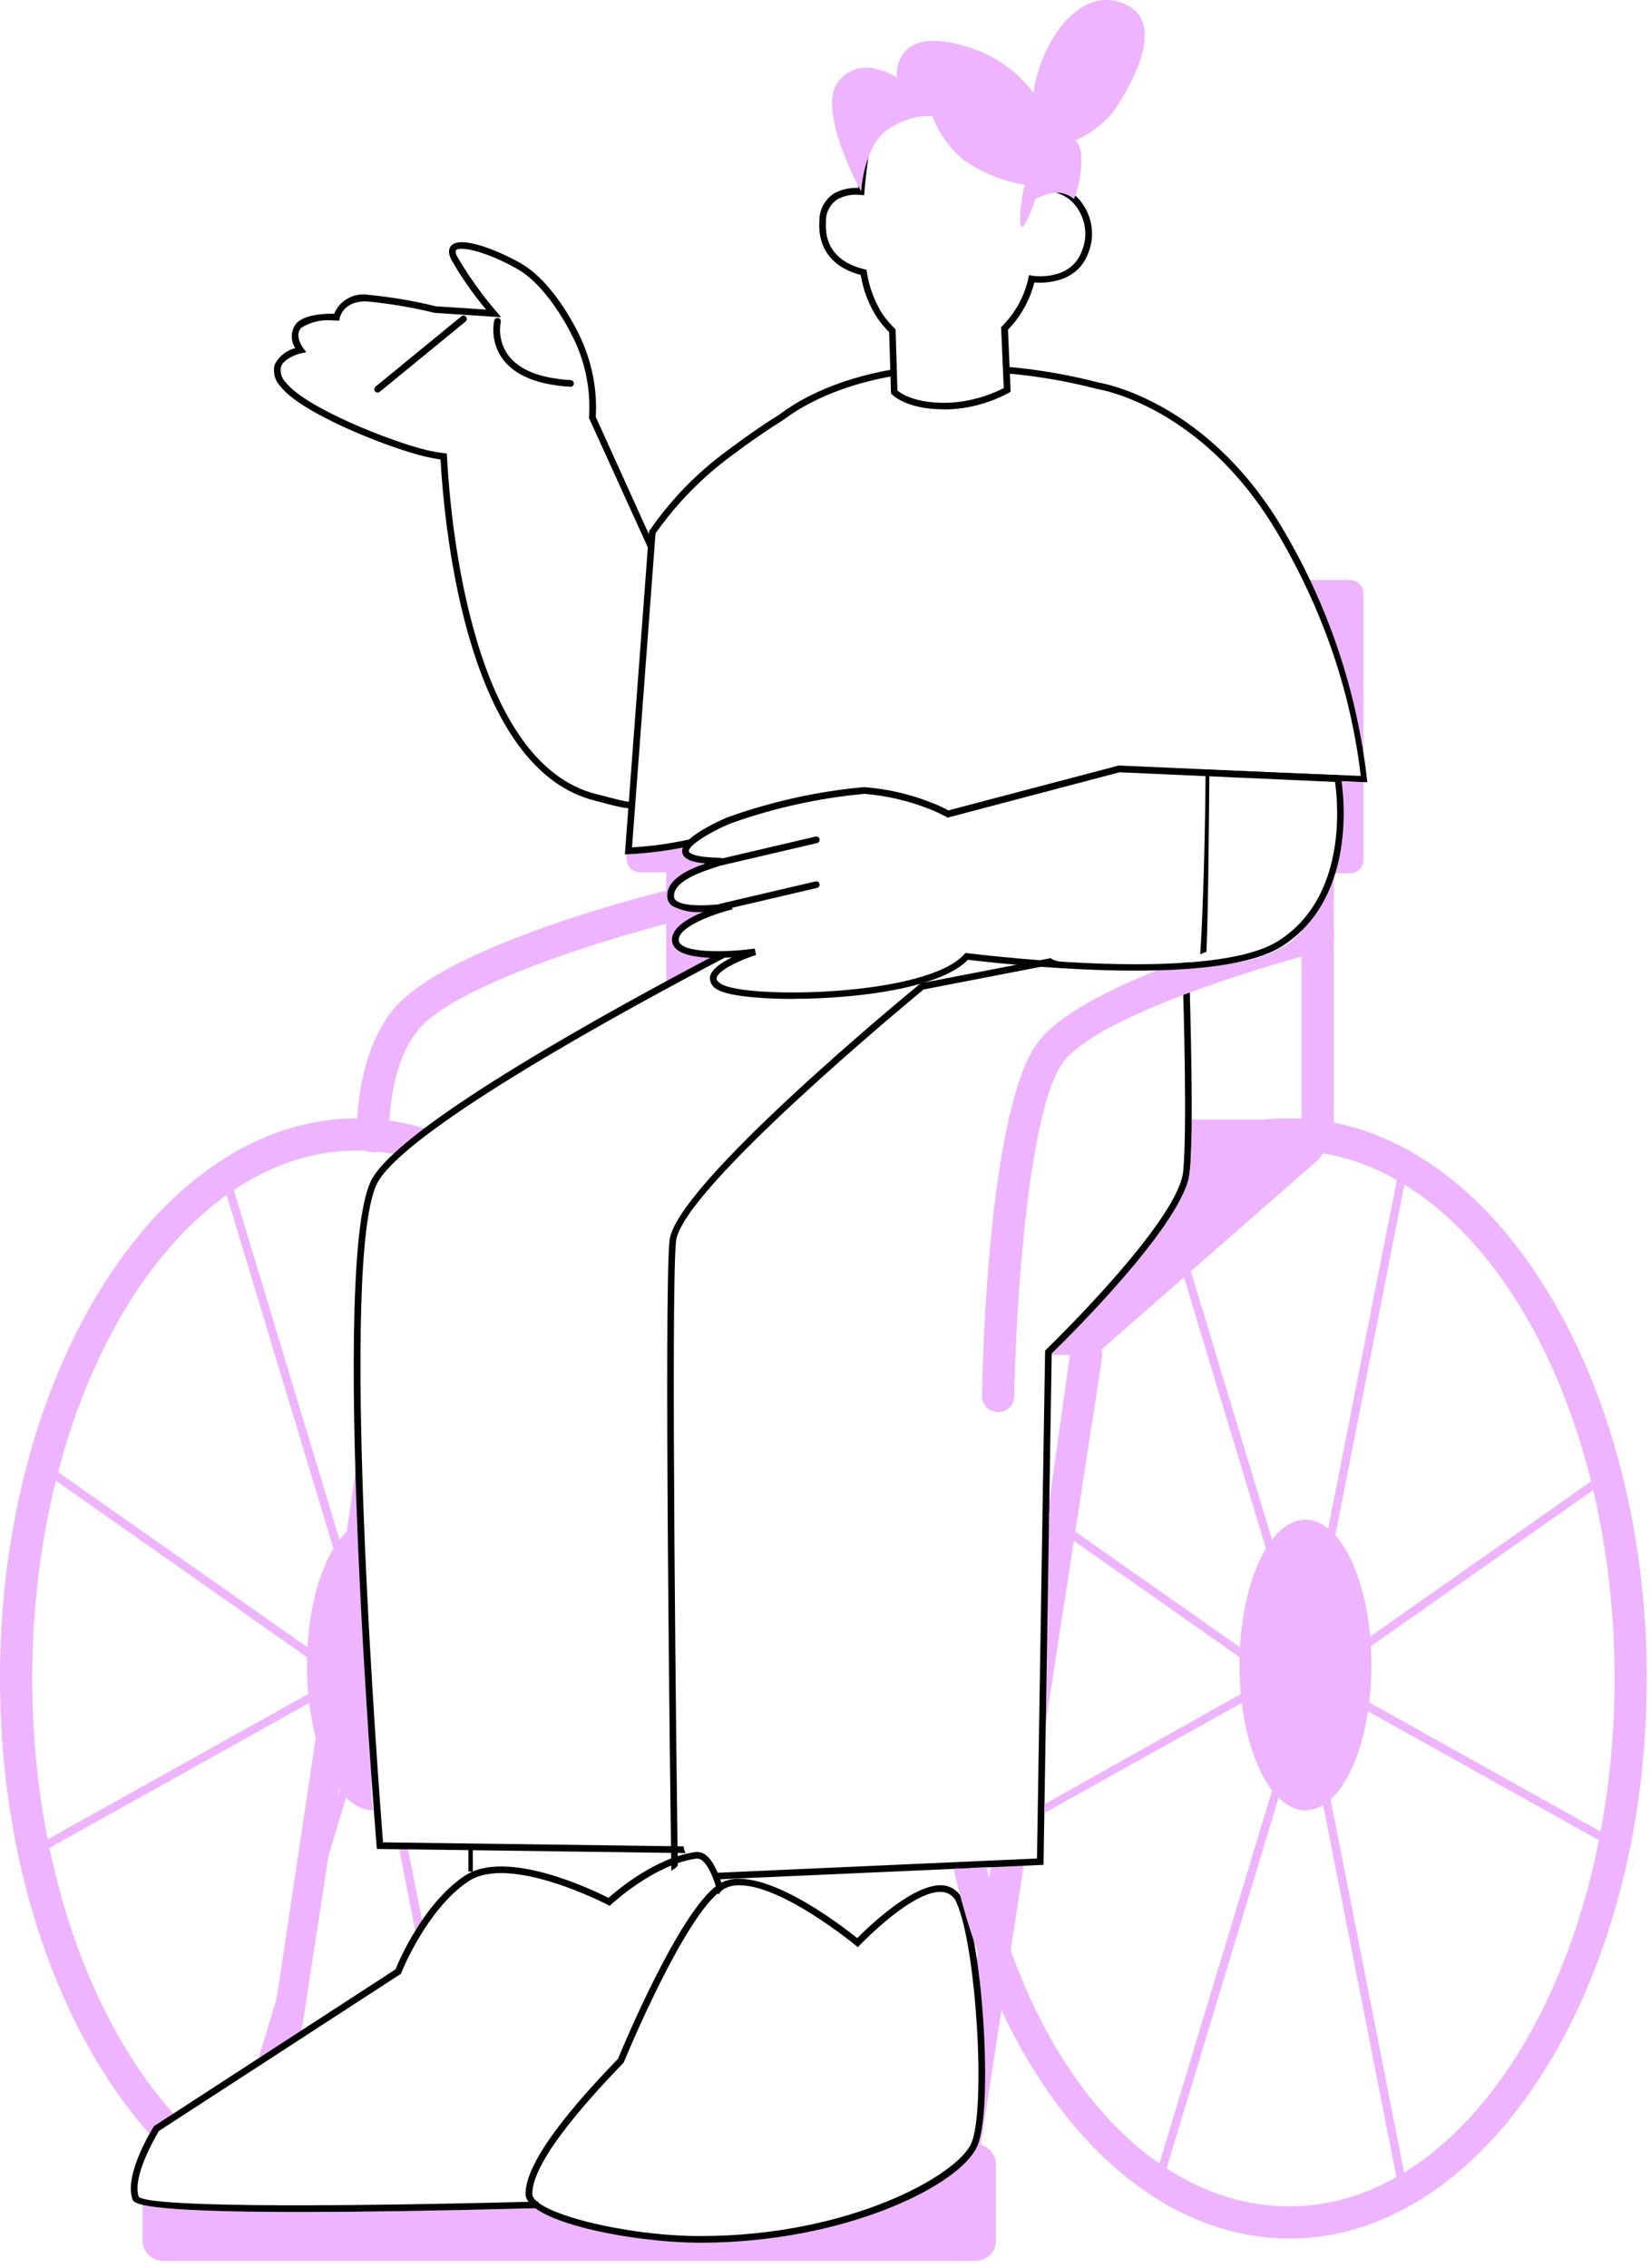 <svg width="206" height="283" viewBox="0 0 206 283" fill="none" xmlns="http://www.w3.org/2000/svg">
<path d="M87.745 113.779C87.22 113.384 84.681 113.656 84.399 113.196C82.993 110.917 85.072 109.079 87.136 108.51V107.981C86.775 107.759 86.512 107.437 86.329 107.072C85.814 106.587 85.567 105.876 85.577 105.169C85.433 105.134 85.28 105.109 85.126 105.109C84.018 105.109 83.117 106.009 83.117 107.116V122.85C83.483 122.592 83.944 122.439 84.508 122.439C84.607 122.439 84.701 122.439 84.795 122.454C85.958 121.431 87.408 120.67 88.71 119.953C88.754 119.928 88.799 119.913 88.843 119.894L88.888 119.34C84.147 119.469 82.652 116.122 87.754 113.784L87.745 113.779Z" fill="#EEB4FD"/>
<path d="M84.012 111.076C83.74 111.026 83.458 111.031 83.171 111.101C80.34 111.798 55.357 118.169 49.017 126.008C44.187 131.98 44.518 141.45 44.533 141.851C44.578 142.928 45.464 143.773 46.543 143.778H46.627C47.735 143.734 48.602 142.795 48.552 141.687C48.552 141.603 48.255 133.344 52.145 128.534C56.797 122.781 76.821 116.81 84.141 114.996C84.72 114.852 85.171 114.467 85.428 113.977C84.24 113.533 83.77 112.213 84.012 111.071V111.076Z" fill="#EEB4FD"/>
<path d="M168.45 72.363H163.07C164.298 73.777 164.872 76.031 165.476 77.637C166.614 80.682 167.505 83.351 168.099 86.668C168.42 88.477 168.985 92.11 169.603 94.028C170.454 96.677 170.469 98.007 167.119 97.419C167.762 98.669 167.485 99.841 166.757 100.746C166.96 101.487 167.178 102.243 167.198 102.915C167.252 104.601 166.975 106.311 166.357 107.883C166.223 108.224 166.06 108.585 165.872 108.956H168.45C169.376 108.956 170.123 108.209 170.123 107.285V74.034C170.123 73.11 169.371 72.363 168.445 72.363H168.45Z" fill="#EEB4FD"/>
<path d="M87.447 108.639C87.447 108.639 87.491 108.639 87.511 108.639C87.531 108.614 87.55 108.589 87.57 108.565C87.852 108.248 88.204 108.021 88.555 107.803C88.427 107.803 88.293 107.808 88.164 107.808C86.368 107.818 85.586 106.256 85.813 104.887C83.863 105.604 81.879 105.772 79.954 105.93C78.692 106.034 78.899 105.544 78.172 104.699V107.151C78.172 108.075 78.924 108.822 79.845 108.822L86.333 108.832C86.679 108.738 87.036 108.668 87.437 108.634L87.447 108.639Z" fill="#EEB4FD"/>
<path d="M164.51 112.341C164.455 112.464 164.391 112.573 164.327 112.682C164.327 112.746 164.327 112.81 164.327 112.875C164.327 114.229 163.431 115.005 162.406 115.208V141.776C162.406 142.883 163.307 143.783 164.416 143.783C165.524 143.783 166.425 142.883 166.425 141.776V107.363C165.915 109.049 165.247 110.7 164.515 112.351L164.51 112.341Z" fill="#EEB4FD"/>
<path d="M78.984 100.105C77.499 99.952 76.207 99.507 74.529 99.107C59.019 95.37 56.247 65.875 55.767 56.929L55.748 56.583L55.406 56.538C54.684 56.454 53.961 56.326 53.253 56.163C48.551 55.016 38.025 50.819 35.629 47.675C35.12 47.166 34.907 46.43 35.07 45.728C35.431 44.749 37.01 44.201 37.584 44.077L38.218 43.939L37.827 43.425C37.827 43.425 36.644 41.848 37.609 40.879C38.733 40.187 40.049 39.866 41.365 39.969V39.979C41.598 39.979 41.801 39.984 41.959 39.994L42.316 40.019L42.39 39.668C42.41 39.574 42.89 37.419 45.948 37.617C48.74 37.898 51.501 38.368 54.228 39.03L62.533 39.579L61.899 38.833C60.078 36.702 58.45 34.414 57.034 31.997C56.94 31.809 56.747 31.359 56.916 31.201C57.445 30.697 60.573 31.329 64.458 33.504C68.729 35.897 71.704 42.52 71.728 42.574C73.094 45.525 73.703 48.773 73.5 52.02L73.485 52.139L81.018 68.703L81.438 69.326C81.552 69.044 81.369 68.549 81.567 68.327L81.498 67.838L74.336 52.015C74.525 48.659 73.891 45.308 72.49 42.253C72.367 41.971 69.373 35.308 64.864 32.782C62.127 31.25 57.603 29.407 56.346 30.603C56.059 30.875 55.817 31.408 56.297 32.367C57.554 34.582 59.014 36.678 60.657 38.625L54.392 38.215C51.635 37.542 48.834 37.063 46.008 36.786C44.191 36.47 42.4 37.454 41.692 39.149C40.772 39.119 38.148 39.164 37.02 40.296C36.263 41.185 36.194 42.466 36.847 43.43C35.748 43.711 34.818 44.443 34.288 45.446C34.016 46.415 34.273 47.453 34.971 48.18C37.52 51.516 48.126 55.767 53.06 56.968C53.689 57.117 54.322 57.235 54.966 57.319C55.505 66.8 58.47 96.087 74.336 99.917C76.009 100.332 77.063 100.723 78.776 100.881C78.677 100.609 78.984 100.407 78.984 100.115V100.105Z" fill="black"/>
<path d="M111.172 46.129C107.723 46.732 101.927 48.205 97.315 51.67C95.197 52.995 92.984 54.527 90.742 56.222C86.966 58.98 83.685 62.356 81.037 66.207L80.983 66.291L77.969 106.586L78.429 106.571C80.983 106.447 83.512 106.106 86.006 105.572C86.046 105.256 86.135 104.95 86.278 104.668C83.843 105.222 81.359 105.582 78.86 105.716L81.79 66.553C84.398 62.841 87.585 59.574 91.237 56.885C93.46 55.204 95.657 53.687 97.785 52.357C102.254 48.996 107.861 47.553 111.232 46.959C111.172 46.688 111.148 46.406 111.172 46.134V46.129Z" fill="black"/>
<path d="M159.114 66.033C164.806 75.558 168.478 85.79 169.785 96.807L150.448 96.021L150.424 96.753C150.345 106.406 150.028 114.918 149.761 119.095C149.983 118.942 150.241 118.828 150.533 118.764C150.75 113.658 150.825 103.994 150.894 96.807L170.606 97.593C169.364 86.279 165.692 75.37 159.832 65.608C150.419 49.998 137.576 47.803 137.081 47.729C133.325 46.75 129.504 46.098 125.648 45.762C125.708 46.038 125.728 46.32 125.708 46.597C129.479 46.928 133.221 47.571 136.893 48.53C137.422 48.614 149.894 50.744 159.109 66.028L159.114 66.033Z" fill="black"/>
<path d="M49.809 144.113C50.705 142.823 52.011 141.968 53.333 141.138C53.372 141.068 53.407 140.994 53.452 140.93C50.576 140.011 47.602 139.531 44.558 139.531C19.991 139.531 -0.004 170.879 -0.004 209.409C-0.004 233.046 7.524 253.97 19.011 266.624C19.159 266.525 19.317 266.436 19.481 266.362C19.768 265.141 20.961 264.152 22.173 264.296C11.245 252.487 4.025 232.295 4.025 209.409C4.025 173.089 22.203 143.545 44.558 143.545C46.34 143.545 48.092 143.748 49.809 144.113Z" fill="#EEB4FD"/>
<path d="M55.951 276.916C53.022 276.946 50.121 277.02 47.191 276.867C43.935 276.694 40.673 276.407 37.412 276.402C35.729 276.402 34.017 276.64 32.324 276.605C36.214 278.35 40.322 279.284 44.563 279.284C48.547 279.284 52.408 278.454 56.08 276.911C56.04 276.911 55.996 276.911 55.956 276.911L55.951 276.916Z" fill="#EEB4FD"/>
<path d="M45.009 200.855L28.622 146.641C28.538 146.365 28.251 146.211 27.974 146.291C27.697 146.375 27.543 146.661 27.622 146.938L44.984 204.375C44.919 203.203 44.934 202.027 45.009 200.851V200.855Z" fill="#EEB4FD"/>
<path d="M45.959 211.715C45.949 211.671 45.939 211.627 45.929 211.582L32.002 257.65C32.165 257.467 32.339 257.289 32.512 257.106C32.804 256.81 33.115 256.612 33.437 256.498L46.349 213.782C46.26 213.085 46.137 212.393 45.953 211.711L45.959 211.715Z" fill="#EEB4FD"/>
<path d="M49.789 230.562L52.006 241.822C52.254 241.526 52.486 240.636 52.848 240.498L50.883 230.592C50.517 230.656 50.141 230.647 49.789 230.562Z" fill="#EEB4FD"/>
<path d="M5.949 230.601C5.662 230.601 5.43 230.364 5.43 230.077C5.43 229.889 5.534 229.716 5.697 229.627L42.014 209.361L6.702 184.553C6.474 184.375 6.434 184.049 6.613 183.821C6.776 183.609 7.073 183.559 7.3 183.703L43.291 208.986C43.528 209.154 43.583 209.475 43.414 209.712C43.37 209.777 43.31 209.826 43.246 209.866L6.202 230.532C6.123 230.576 6.038 230.596 5.949 230.596" fill="#EEB4FD"/>
<path d="M46.497 225.395C46.092 222.272 46.567 219.133 46.473 215.999C46.379 212.964 46.008 209.949 45.8 206.924C45.597 203.978 45.77 201.012 45.448 198.076C45.171 195.555 44.75 193.257 45.117 190.721C45.176 190.321 45.315 189.999 45.503 189.742C41.444 190.864 38.307 198.481 38.307 207.725C38.307 217.734 41.994 225.855 46.537 225.855C46.552 225.855 46.572 225.855 46.587 225.855C46.547 225.707 46.517 225.559 46.497 225.4V225.395Z" fill="#EEB4FD"/>
<path d="M123.804 232.369C123.804 232.369 123.76 232.369 123.735 232.364L121.394 247.543C121.864 247.939 122.166 248.547 122.121 249.367C122.052 250.672 122.042 251.957 122.087 253.248C122.121 253.356 122.156 253.47 122.171 253.594C122.201 253.811 122.225 254.033 122.255 254.251V254.286C122.958 259.856 123.067 266.529 119.295 271.072C118.796 271.675 118.207 271.917 117.637 271.902L117.242 274.477C117.227 274.576 117.217 274.675 117.217 274.774C117.217 275.886 118.113 276.791 119.226 276.791C120.216 276.791 121.057 276.064 121.211 275.09L127.848 232.008C126.665 232.433 125.2 232.423 123.799 232.369H123.804Z" fill="#EEB4FD"/>
<path d="M135.761 167.057C134.658 166.928 133.658 167.714 133.529 168.811L130.288 191.92C130.486 192.261 130.268 192.775 130.263 193.264C130.238 201.692 129.941 210.075 129.738 218.493C129.729 218.948 129.724 219.402 129.729 219.857L137.499 169.424C137.509 169.38 137.513 169.335 137.518 169.286C137.647 168.184 136.86 167.185 135.761 167.057Z" fill="#EEB4FD"/>
<path d="M44.909 192.768C44.751 192.086 44.86 191.493 45.132 191.013C45.107 190.959 45.083 190.899 45.058 190.85C44.558 189.876 44.731 188.947 45.241 188.255C44.954 186.387 44.612 184.513 44.523 182.625L33.447 256.502C34.759 255.672 36.026 254.085 37.585 253.675L45.706 200.953C45.038 198.245 45.538 195.462 44.914 192.768H44.909Z" fill="#EEB4FD"/>
<path d="M122.264 267.56C122.15 267.881 121.957 268.178 121.675 268.425C115.088 274.069 106.729 276.872 98.281 278.325C94.203 279.027 90.154 279.452 86.012 279.166C81.954 278.884 77.47 278.671 73.55 277.564C71.214 276.902 68.294 277.218 66.893 274.984C66.874 274.954 66.567 274.139 66.547 274.104C65.325 275.888 64.602 275.023 63.389 274.969C58.683 274.761 53.912 275.103 49.195 275.369C43.821 275.676 38.441 275.369 33.061 275.3C28.246 275.241 23.371 275.883 18.649 274.643C18.555 274.618 18.466 274.588 18.377 274.559C18.174 274.544 17.971 274.499 17.783 274.43V279.512C17.783 280.925 18.931 282.072 20.347 282.072H121.705C123.12 282.072 124.269 280.925 124.269 279.512V270.051C124.269 268.83 123.407 267.812 122.264 267.555V267.56Z" fill="#EEB4FD"/>
<path d="M162.461 139.685H148.584C148.678 143.679 149.128 145.013 148.302 147.158C147.431 149.422 146.288 151.483 144.798 153.396C143.071 155.621 140.67 157.242 139.146 159.595C137.622 161.948 135.993 163.935 133.91 165.843C132.707 166.945 131.851 167.83 131.158 169.026L135.513 169.11C136.216 169.11 136.894 168.853 137.419 168.388L164.377 144.776C165.005 144.222 165.367 143.431 165.367 142.591C165.367 140.985 164.065 139.68 162.456 139.68L162.461 139.685Z" fill="#EEB4FD"/>
<path d="M47.127 48.974C46.899 48.984 46.711 48.806 46.702 48.579C46.697 48.445 46.756 48.317 46.865 48.233L57.565 39.464C57.743 39.321 58.005 39.346 58.154 39.523C58.297 39.701 58.273 39.963 58.094 40.112L47.394 48.875C47.32 48.935 47.226 48.969 47.132 48.969" fill="black"/>
<path d="M71.175 48.253C67.077 48.011 64.246 46.849 62.727 44.798C61.717 43.409 61.336 41.664 61.668 39.978C61.722 39.756 61.95 39.618 62.172 39.672C62.395 39.726 62.534 39.954 62.479 40.176C62.212 41.624 62.548 43.117 63.405 44.313C64.776 46.152 67.389 47.2 71.195 47.422C71.422 47.427 71.605 47.62 71.6 47.852C71.596 48.08 71.403 48.263 71.17 48.258" fill="black"/>
<path d="M120.567 232.735L120.121 237.93C120.314 238.054 120.487 238.202 120.636 238.37L121.091 233.057C120.903 232.973 120.73 232.864 120.567 232.73V232.735Z" fill="black"/>
<path d="M58.445 230.138V233.484C58.628 233.484 58.812 233.509 58.995 233.543V230.187C58.812 230.187 58.623 230.167 58.445 230.133V230.138Z" fill="black"/>
<path d="M85.299 230.357L47.79 229.858C47.345 224.144 42.074 155.912 47.206 147.371C51.299 140.569 78.084 125.958 90.59 119.394C90.169 119.379 89.773 119.26 89.422 119.062C76.544 125.829 50.661 140.02 46.493 146.95C41.025 156.041 46.746 227.278 46.988 230.303L47.018 230.679L85.542 231.193C85.418 230.951 85.329 230.674 85.29 230.362L85.299 230.357Z" fill="black"/>
<path d="M148.351 120.055C148.138 120.099 147.901 120.124 147.644 120.104C147.604 120.104 147.559 120.104 147.52 120.099C147.733 126.713 148.114 141.225 147.629 146.143C147.01 152.436 130.688 168.223 130.525 168.382L130.401 168.5L129.386 231.869L89.115 233.668C89.214 233.93 89.264 234.211 89.269 234.488L130.203 232.664L131.222 168.861C132.865 167.265 147.827 152.594 148.455 146.227C148.945 141.26 148.559 126.678 148.346 120.055H148.351Z" fill="black"/>
<path d="M84.309 233.043C84.368 232.964 84.433 232.89 84.497 232.826C84.517 232.806 84.542 232.791 84.566 232.772C84.428 222.288 83.666 161.035 84.353 154.841C85.066 148.411 113.504 124.882 115.241 123.449L132.845 120.043C132.617 120.019 132.39 119.994 132.162 119.959C131.717 119.9 131.365 119.747 131.093 119.539L114.885 122.673L114.805 122.737C113.558 123.755 84.309 147.808 83.542 154.743C82.824 161.213 83.641 224.749 83.76 233.414C83.943 233.281 84.126 233.147 84.319 233.034L84.309 233.043Z" fill="black"/>
<path d="M67.121 275.502C67.102 275.225 67.121 274.943 67.191 274.672C37.283 275.448 18.63 275.255 17.314 274.088C16.447 271.567 19.427 266.545 19.837 265.858L49.913 246.329L50.022 246.255L50.072 246.131C50.101 246.052 53.2 238.232 58.441 234.723C63.588 231.273 75.688 237.58 75.807 237.644L76.07 237.783L76.282 237.58C76.342 237.53 81.667 232.588 86.883 231.886C87.175 231.856 87.462 231.96 87.67 232.167C88.427 232.815 89.076 234.332 89.635 236.408C89.803 236.132 90.016 235.894 90.263 235.697C89.684 233.715 89.001 232.232 88.2 231.545C87.814 231.184 87.289 231.011 86.769 231.07C81.835 231.732 77.01 235.815 75.926 236.779C74.055 235.83 63.147 230.566 57.971 234.036C52.823 237.486 49.78 244.633 49.344 245.706L19.298 265.211L19.219 265.26L19.169 265.339C19.016 265.582 15.428 271.345 16.536 274.4C16.705 274.864 17.106 275.972 37.635 275.972C44.756 275.967 54.308 275.833 67.107 275.492L67.121 275.502Z" fill="black"/>
<path d="M87.398 279.802H87.21C78.707 279.777 65.592 277.152 65.572 273.707C65.562 268.908 73.916 260.193 77.064 256.911L77.109 256.867C77.707 255.413 84.849 238.237 89.674 235.083C94.371 232.014 105.002 240.229 106.962 241.805C108.313 240.436 114.296 234.633 117.919 235.251C118.924 235.429 119.765 236.126 120.122 237.085C122.685 242.829 123.903 263.159 121.953 267.721C119.839 272.664 105.343 279.807 87.393 279.807M92.288 235.212C91.53 235.187 90.778 235.38 90.135 235.78C85.413 238.864 77.925 257.074 77.851 257.252L77.821 257.326L77.673 257.484C74.886 260.391 66.399 269.239 66.414 273.707C66.414 276.045 77.891 278.952 87.215 278.976H87.403C106.066 278.976 119.508 271.339 121.195 267.395C123.042 263.075 121.814 242.903 119.369 237.426C119.122 236.724 118.518 236.205 117.781 236.072C114.197 235.449 107.373 242.581 107.303 242.656L107.036 242.937L106.739 242.69C106.635 242.606 97.653 235.217 92.293 235.217" fill="black"/>
<path d="M166.395 116.173C166.093 115.106 164.98 114.483 163.911 114.789C163.782 114.824 163.604 114.868 163.386 114.923C160.15 120.123 152.909 120.573 147.173 120.582C146.777 120.582 146.436 120.508 146.139 120.375C139.418 122.935 132.712 126.173 129.787 129.672C123.293 137.433 122.586 170.412 122.531 174.149C122.531 174.154 122.531 174.164 122.531 174.169C122.531 175.281 123.432 176.185 124.541 176.185C125.639 176.185 126.53 175.306 126.55 174.208C126.708 164.451 128.144 137.897 132.875 132.248C137.636 126.558 157.611 120.528 164.901 118.684C164.935 118.674 164.975 118.67 165.01 118.655C166.079 118.353 166.702 117.241 166.395 116.173Z" fill="#EEB4FD"/>
<path d="M160.912 139.531C156.617 139.531 152.593 140.273 148.658 142.062C148.678 142.932 148.629 143.827 148.604 144.469C148.574 145.364 148.431 146.204 148.307 147.084C152.113 145.156 156.721 143.545 160.912 143.545C183.268 143.545 201.456 173.084 201.456 209.409C201.456 245.735 183.263 275.274 160.912 275.274C143.452 275.274 128.798 258.176 123.101 232.967C121.478 233.002 120.394 233.13 118.979 233.16C125.145 260.178 141.591 279.287 160.912 279.287C185.48 279.287 205.474 247.939 205.474 209.409C205.474 170.879 185.48 139.531 160.912 139.531Z" fill="#EEB4FD"/>
<path d="M175.269 144.942C174.987 144.892 174.715 145.075 174.656 145.352L162.788 205.572L146.441 151.501C146.258 151.857 145.961 152.143 145.609 152.346L162.392 207.875C162.456 208.097 162.659 208.246 162.892 208.246H162.921C163.159 208.236 163.362 208.063 163.406 207.826L175.68 145.55C175.735 145.268 175.552 144.996 175.269 144.937V144.942Z" fill="#EEB4FD"/>
<path d="M175.165 274.16C174.918 274.16 174.705 273.982 174.656 273.74L162.793 213.52L144.981 272.45C144.897 272.727 144.605 272.88 144.332 272.796C144.055 272.712 143.902 272.42 143.986 272.148L162.402 211.217C162.456 210.98 162.684 210.822 162.926 210.846C163.164 210.856 163.367 211.029 163.411 211.266L175.685 273.542C175.74 273.824 175.556 274.096 175.274 274.155C175.24 274.16 175.205 274.165 175.175 274.165" fill="#EEB4FD"/>
<path d="M201.451 230.601C201.362 230.601 201.273 230.576 201.198 230.536L164.159 209.865C163.907 209.727 163.818 209.405 163.961 209.153C164.001 209.084 164.05 209.03 164.115 208.985L200.115 183.702C200.357 183.544 200.679 183.613 200.837 183.855C200.986 184.083 200.931 184.389 200.713 184.557L165.391 209.361L201.708 229.627C201.961 229.77 202.05 230.087 201.906 230.339C201.812 230.502 201.644 230.606 201.456 230.606" fill="#EEB4FD"/>
<path d="M159.645 208.985L130.871 188.773C130.925 189.223 130.925 189.643 130.876 190.049L158.368 209.356L130.332 225.099C130.297 225.727 130.312 225.692 130.312 226.196L159.596 209.86C159.665 209.82 159.719 209.771 159.764 209.707C159.932 209.469 159.873 209.148 159.64 208.98L159.645 208.985Z" fill="#EEB4FD"/>
<path d="M154.66 207.728C154.66 217.738 158.347 225.859 162.891 225.859C167.434 225.859 171.121 217.743 171.121 207.728C171.121 197.714 167.434 189.598 162.891 189.598C158.347 189.598 154.66 197.714 154.66 207.728Z" fill="#EEB4FD"/>
<path d="M117.736 51.069C113.079 51.069 111.356 49.27 111.277 49.191L111.173 49.077L110.941 41.43C110.391 40.882 109.891 40.288 109.451 39.651C108.407 38.029 107.704 36.211 107.397 34.307C103.839 33.368 102.012 30.981 102.235 27.56C102.22 26.162 102.928 24.852 104.111 24.105C105.016 23.621 106.046 23.393 107.07 23.458C107.338 20.339 107.773 18.05 107.778 18.026C108.946 14.16 110.891 11.891 113.578 11.244C120.215 9.642 128.876 18.52 129.237 18.9L129.376 19.039L128.856 23.196C129.633 23.062 130.42 23.028 131.207 23.087C132.855 23.28 134.325 24.214 135.201 25.623C136.359 27.392 136.577 29.617 135.785 31.574C134.394 35.331 130.346 35.341 129.054 35.247C128.495 37.461 127.362 39.493 125.768 41.129L126.1 48.879L125.882 49.003C123.675 50.199 121.235 50.896 118.725 51.054C118.379 51.074 118.047 51.079 117.731 51.079M111.98 48.731C112.425 49.107 114.365 50.446 118.671 50.234C120.962 50.08 123.195 49.462 125.239 48.42L124.912 40.812L125.041 40.684C126.674 39.058 127.807 36.996 128.307 34.747L128.371 34.337L128.782 34.401C128.975 34.431 133.588 35.128 134.998 31.302C135.701 29.592 135.513 27.645 134.503 26.092C133.776 24.901 132.548 24.105 131.163 23.927C130.326 23.799 129.475 23.873 128.673 24.135L127.693 25.791L128.5 19.35C127.367 18.223 119.507 10.68 113.766 12.064C111.386 12.638 109.644 14.714 108.575 18.243C108.575 18.243 108.115 20.68 107.857 23.942L107.828 24.352L107.417 24.323C106.422 24.199 105.417 24.382 104.526 24.837C103.581 25.45 103.022 26.512 103.057 27.64C102.799 31.549 105.521 33.037 107.847 33.591L108.11 33.655L108.159 33.922C108.436 35.8 109.104 37.599 110.124 39.201C110.569 39.839 111.074 40.437 111.628 40.98L111.747 41.099L111.975 48.741L111.98 48.731Z" fill="black"/>
<path d="M129.528 23.836C129.528 23.836 128.088 28.453 127.489 28.285C126.891 28.117 127.638 20.89 129.345 20.539C131.058 20.189 129.524 23.831 129.524 23.831" fill="#EEB4FD"/>
<path d="M128.783 23.185C125.719 22.834 122.794 21.732 120.265 19.977C118.493 18.519 117.132 16.621 116.321 14.476C114.41 14.416 112.53 14.97 110.951 16.047C107.779 17.936 107.447 23.892 107.447 23.892C107.447 23.892 101.79 13.704 104.606 10.165C107.422 6.631 111.906 9.666 111.906 9.666C111.906 9.666 111.203 3.047 120.32 5.736C125.576 7.17 129.753 11.164 131.411 16.349C133.098 16.171 134.628 17.347 134.885 19.018C135.033 21 134.736 22.987 134.009 24.841C133.054 24.03 131.732 23.813 130.569 24.272L128.471 25.014L128.793 23.18L128.783 23.185Z" fill="#EEB4FD"/>
<path d="M99.027 124.632C94.459 124.632 90.703 124.192 89.54 123.475C88.931 123.208 88.55 122.595 88.58 121.933C88.698 120.969 90 120.094 91.326 119.446C88.332 119.629 84.279 119.506 83.883 117.558C83.546 115.927 85.679 114.627 87.738 113.772C86.407 113.905 85.066 113.648 83.883 113.026C83.541 112.788 83.319 112.413 83.269 111.997C83.017 109.738 85.942 108.453 88.005 107.737C86.179 107.554 85.278 107.119 85.13 106.367C84.803 104.692 89.277 102.611 90.658 102.013C96.177 100.021 101.932 98.74 107.777 98.202C110.668 98.414 113.503 99.062 116.196 100.129C116.928 100.406 117.646 100.732 118.334 101.108L139.585 95.508H139.65L167.261 96.739L167.32 97.06C167.35 97.203 169.983 111.646 159.976 118.043C152.507 122.813 130.236 120.85 120.774 119.748C117.339 123.282 106.966 124.612 99.032 124.612M94.162 118.334L94.345 119.14C92.366 119.768 89.525 121.082 89.416 122.032C89.386 122.269 89.579 122.516 89.99 122.768C93.034 124.636 115.542 124.379 120.318 119.056L120.457 118.898L120.67 118.922C129.925 120.005 152.24 122.027 159.54 117.365C168.265 111.795 166.885 99.68 166.573 97.554L139.684 96.353L118.24 102.008L118.096 101.929C117.398 101.543 116.681 101.207 115.933 100.925C113.35 99.902 110.633 99.269 107.866 99.042C102.106 99.571 96.434 100.831 90.99 102.794C88.456 103.886 85.823 105.527 85.957 106.224C85.971 106.298 86.194 106.931 89.624 107.015C89.876 107.015 90.307 107.03 90.361 107.425C90.416 107.821 90.139 107.924 89.208 108.226C87.615 108.745 83.888 109.956 84.106 111.918C84.13 112.106 84.234 112.274 84.393 112.378C85.625 113.307 89.743 112.882 91.227 112.64L91.396 113.451C88.634 114.133 84.383 115.813 84.704 117.405C85.016 118.908 90.426 118.868 94.167 118.349" fill="black"/>
<path d="M90.016 113.557C89.789 113.582 89.586 113.419 89.556 113.196C89.526 112.974 89.695 112.766 89.917 112.737L101.756 109.969C101.978 109.914 102.201 110.058 102.256 110.28C102.31 110.502 102.167 110.725 101.944 110.779L90.106 113.547C90.076 113.552 90.041 113.557 90.011 113.557" fill="black"/>
<path d="M90.016 107.963C89.789 107.988 89.586 107.825 89.556 107.603C89.526 107.38 89.695 107.173 89.917 107.143L101.756 104.375C101.978 104.32 102.201 104.464 102.256 104.686C102.31 104.909 102.167 105.131 101.944 105.185L90.106 107.953C90.076 107.958 90.041 107.963 90.011 107.963" fill="black"/>
<path d="M138.82 14.062C138.82 14.062 146.511 3.529 140.602 0.627C132.485 -3.362 126.284 12.831 129.882 16.598C133.475 20.369 138.83 14.057 138.83 14.057" fill="#EEB4FD"/>
</svg>
